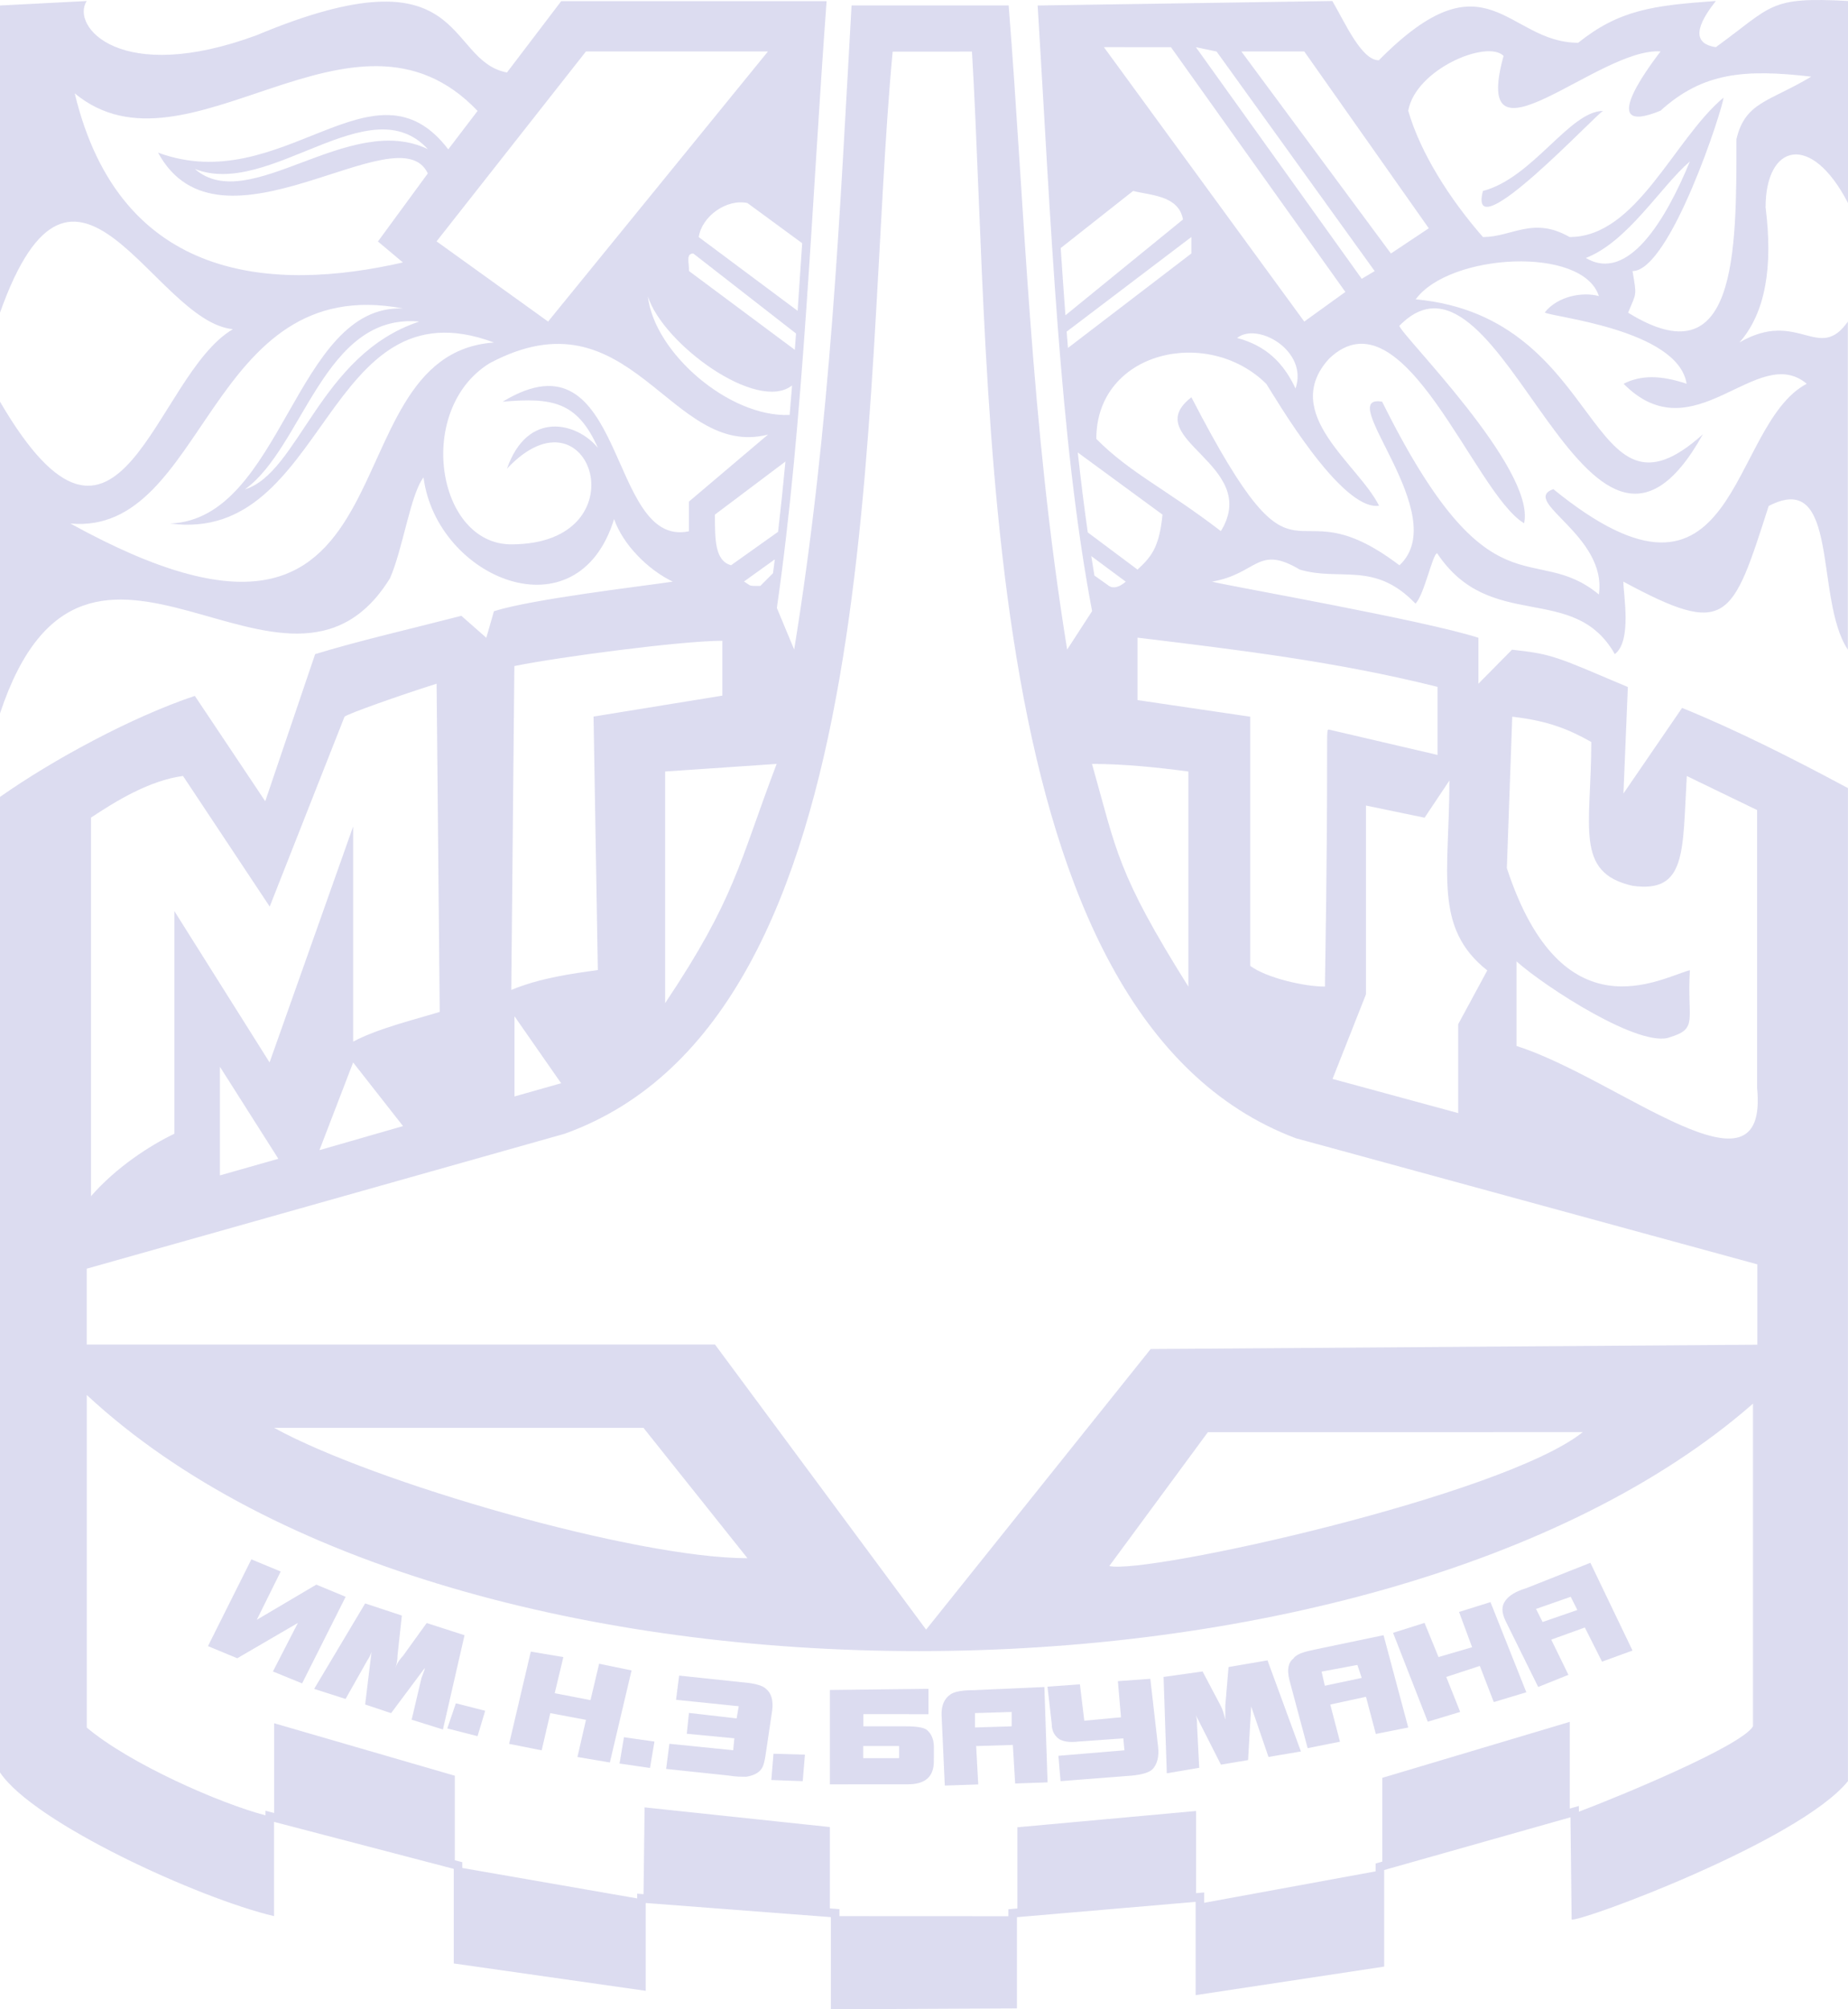 <svg width="92" height="100" viewBox="0 0 92 100" fill="none" xmlns="http://www.w3.org/2000/svg">
<g clip-path="url(#clip0_4976_7919)">
<path fill-rule="evenodd" clip-rule="evenodd" d="M46.105 81.104L35.595 66.915L4.318 66.918V63.141L28.102 56.428C44.439 50.586 42.826 19.778 44.439 2.57L48.388 2.567C49.411 19.776 48.388 50.578 64.508 56.648L87.487 62.925V66.924L57.284 67.14L46.105 81.104ZM41.364 100V95.414L32.147 94.71V99.081L22.59 97.719V93.012L13.642 90.672V95.363C9.923 94.49 1.666 90.72 -3.05176e-05 88.211V39.662C2.637 37.805 6.579 35.676 9.7 34.634L13.205 39.877L15.688 32.557C17.79 31.906 20.653 31.249 22.968 30.648L24.21 31.741L24.59 30.42C26.476 29.815 32.031 29.168 33.491 28.948C32.248 28.348 31.008 27.098 30.572 25.834C28.745 31.741 21.734 28.779 21.085 23.762C20.436 24.589 20.062 27.312 19.413 28.783C14.235 37.146 4.316 22.504 5.39897e-05 35.505V19.99C5.988 30.261 7.654 18.681 11.596 16.383C7.654 16.011 3.723 5.082 5.39897e-05 15.562V0.274L4.316 0.051C3.505 1.31 5.988 4.259 12.78 1.752C23.352 -2.671 22.106 3.01 25.238 3.608L27.939 0.058L41.151 0.06C40.406 10.09 40.017 20.953 38.675 30.257L39.537 32.329C41.37 21.021 41.807 10.534 42.394 0.269H50.215C51.025 10.534 51.294 21.021 53.127 32.329L54.369 30.415C52.749 21.914 52.317 11.031 51.659 0.274L66.33 0.051C66.969 1.145 67.781 3.001 68.643 3.001C74.034 -2.458 75.005 2.128 78.567 2.128C80.613 0.494 82.285 0.271 85.421 0.049C84.772 0.876 83.962 2.128 85.421 2.348C88.271 0.276 88.058 -0.166 92 0.049V10.105C90.167 6.555 87.897 7.156 87.897 10.321C88.271 13.27 87.897 15.564 86.598 17.043C89.511 15.349 90.54 18.078 91.993 16.006V32.335C90.314 29.815 91.62 23.322 88.051 25.183C86.225 30.868 85.999 31.741 80.817 28.948C80.817 29.606 81.253 31.898 80.391 32.555C78.345 28.948 74.184 31.519 71.547 27.534C71.328 27.534 70.904 29.606 70.468 30.041C68.422 27.912 66.751 28.948 64.706 28.348C62.597 27.09 62.597 28.563 60.334 28.948C61.196 29.17 70.904 30.868 73.599 31.741V34.029L75.272 32.335C77.318 32.551 77.541 32.714 81.04 34.192L80.821 39.492L83.74 35.232C86.436 36.325 89.348 37.799 91.998 39.224V88.646C89.567 91.648 78.619 95.687 78.241 95.531L78.184 90.445L68.91 93.069V97.875L59.523 99.296V94.653L50.627 95.416V99.956L41.364 100ZM10.949 58.498V53.092L13.857 57.671L10.949 58.498ZM15.903 57.242L17.581 52.878L20.064 56.044L15.903 57.242ZM25.613 54.57V50.578L27.935 53.912L25.613 54.57ZM33.113 38.397L38.664 38.019C36.775 42.99 36.618 44.681 33.113 49.925V38.397ZM59.161 38.397V49.104C55.599 43.421 55.599 42.385 54.363 38.019C55.929 38.019 57.608 38.19 59.161 38.397ZM66.339 53.697L68.002 49.489V40.091L70.921 40.696L72.157 38.846C72.157 43.432 71.347 46.166 74.042 48.297L72.594 50.974V55.397L66.339 53.697ZM60.133 71.277L78.795 71.275C74.853 74.436 57.058 78.375 55.225 77.939L60.133 71.277ZM32.033 71.061L37.211 77.55C31.653 77.554 18.602 73.789 13.644 71.061H32.033ZM62.242 35.67L56.628 34.843V31.735C61.587 32.336 66.552 32.927 71.566 34.185V37.572L66.174 36.314C65.961 36.314 66.174 35.872 65.961 49.1C64.931 49.106 63.04 48.664 62.242 48.071V35.67ZM39.709 15.47L34.785 11.799C34.942 10.757 36.182 9.883 37.211 10.105L39.935 12.104C39.862 13.228 39.787 14.351 39.709 15.47ZM39.569 17.41L34.303 13.491C34.303 13.053 34.142 12.617 34.516 12.617L39.629 16.598C39.609 16.869 39.589 17.139 39.569 17.41ZM39.311 20.651C36.311 20.785 32.572 17.562 32.253 14.748C33.005 17.122 37.699 20.548 39.432 19.183C39.393 19.674 39.353 20.163 39.311 20.651ZM38.736 26.468L36.395 28.132C35.591 27.91 35.591 26.87 35.591 25.612L39.102 22.97C38.99 24.151 38.868 25.319 38.736 26.468ZM38.484 28.526L37.848 29.164C37.205 29.164 37.418 29.164 37.038 28.942L38.571 27.84C38.543 28.07 38.513 28.298 38.484 28.526ZM54.328 27.676L56.042 28.948C56.042 28.948 55.599 29.386 55.225 29.171L54.484 28.645C54.431 28.325 54.379 28.002 54.328 27.676ZM53.656 22.519L57.873 25.612C57.71 27.305 57.273 27.743 56.63 28.348L54.153 26.497C53.969 25.209 53.805 23.881 53.656 22.519ZM53.103 16.505L59.31 11.797C59.31 12.012 59.31 12.395 59.31 12.617L53.167 17.317C53.145 17.047 53.124 16.776 53.103 16.505ZM52.806 12.346L56.411 9.503C57.28 9.725 58.681 9.725 58.893 10.924L53.041 15.692C52.958 14.588 52.88 13.472 52.806 12.346ZM3.72 4.646C9.328 9.285 17.581 -0.982 23.776 5.52L22.316 7.433C18.605 2.568 14.069 9.89 7.869 7.596C10.944 13.275 19.838 5.517 21.298 8.632L18.815 12.019L20.058 13.062C13.644 14.527 5.99 14.091 3.72 4.646ZM9.702 8.41C13.42 9.881 18.392 4.261 21.304 7.426C17.362 5.52 12.402 10.761 9.702 8.41ZM21.734 12.012L29.171 2.561H38.232L27.286 16.004L21.734 12.012ZM3.508 26.056C10.299 26.661 10.299 13.497 20.064 15.353C14.673 15.131 14.076 25.84 8.462 26.056C16.335 27.099 16.116 13.882 24.593 17.047C15.903 17.645 21.304 35.879 3.508 26.056ZM12.189 24.356C15.097 22.284 16.12 15.562 20.872 16.004C15.903 17.645 14.884 23.535 12.189 24.356ZM25.453 27.092C21.734 27.092 20.655 20.377 24.373 18.079C31.436 14.313 33.332 22.884 38.234 21.629L34.299 24.963V26.441C30.196 27.314 31.223 16.229 25.025 19.992C27.507 19.776 28.743 19.992 29.766 22.291C28.743 21.032 26.267 20.381 25.238 23.327C29.388 18.903 32.033 27.092 25.453 27.092ZM64.931 16.004L54.956 2.346L58.294 2.348L66.977 14.529L64.931 16.004ZM67.792 13.875L59.536 2.348L60.566 2.564L68.437 13.493L67.792 13.875ZM61.799 2.561H64.931L71.13 11.361L69.245 12.617L61.799 2.561ZM81.053 15.562C81.483 14.527 81.483 14.748 81.273 13.491C83.158 13.491 85.801 5.297 85.801 4.86C83.319 6.938 81.486 11.797 78.141 11.797C76.314 10.754 75.285 11.797 73.825 11.797C72.153 9.883 70.704 7.589 70.107 5.511C70.481 3.432 74.043 1.961 74.853 2.781C73.18 8.845 79.598 2.346 82.667 2.559C82.513 2.781 79.214 6.929 82.667 5.509C84.776 3.595 86.874 3.43 90.171 3.815C88.069 5.073 86.879 5.073 86.446 6.929C86.451 12.617 86.451 18.903 81.053 15.562ZM73.825 9.505C76.314 8.854 78.141 5.52 79.813 5.52C79.6 5.52 73.019 12.617 73.825 9.505ZM78.951 12.839C81.053 12.019 82.669 9.289 84.129 8.034C82.939 10.924 81.053 14.091 78.951 12.839ZM61.587 16.82C62.61 16.007 65.144 17.471 64.495 19.334C63.908 18.076 63.04 17.203 61.587 16.82ZM68.808 19.992C66.334 19.561 72.366 25.621 69.67 28.135C63.904 23.764 64.931 30.642 59.313 19.772C56.624 21.844 62.825 23.107 60.779 26.434C58.077 24.356 56.25 23.535 54.578 21.842C54.578 17.471 60.129 16.22 63.042 19.106C63.472 19.763 66.76 25.442 68.654 25.17C67.627 23.098 63.691 20.577 66.167 17.85C69.89 14.3 73.393 24.571 75.876 26.043C76.469 23.313 69.668 16.592 69.668 16.213C74.846 10.913 78.942 32.1 84.776 21.613C78.942 26.863 80.024 15.771 70.478 14.898C72.151 12.606 78.788 12.221 79.598 14.735C78.788 14.513 77.552 14.735 76.903 15.549C77.116 15.765 83.534 16.37 83.966 19.099C82.66 18.664 81.69 18.664 80.828 19.099C84.34 22.649 87.465 17.027 89.947 19.099C86.005 21.178 86.603 31.885 77.329 24.343C75.656 24.948 80.024 26.641 79.598 29.586C76.312 26.877 74.203 30.862 68.808 19.992ZM75.498 47.848C76.905 49.106 81.698 52.219 83.158 51.614C84.561 51.183 83.975 50.747 84.129 48.286C82.669 48.664 77.774 51.614 75.016 43.205L75.285 35.67C77.118 35.879 78.141 36.321 79.22 36.928C79.22 41.136 78.365 43.428 81.273 44.085C83.975 44.464 83.755 42.385 83.975 38.622L87.474 40.315V54.137C88.071 60.183 80.623 53.697 75.498 52.056V47.848ZM25.607 33.149C27.716 32.714 33.916 31.891 35.962 31.891V34.621L29.549 35.663L29.762 48.28C28.532 48.449 26.906 48.664 25.453 49.269L25.607 33.149ZM4.531 59.534V40.691C5.766 39.871 7.439 38.842 9.111 38.619L13.427 45.119L17.152 35.668C17.364 35.505 19.847 34.625 21.736 34.027L21.891 50.362C20.655 50.741 18.822 51.183 17.581 51.84V41.133L13.42 52.876L8.679 45.341V56.426C7.436 57.02 5.764 58.116 4.531 59.534ZM41.314 94.979V90.93L32.09 89.951L32.037 94.271L31.721 94.247V94.482L23.015 92.967V92.68L22.644 92.584V88.376L13.646 85.763V90.23L13.217 90.118V90.347C10.93 89.75 6.441 87.772 4.32 85.979V69.427C22.759 86.566 68.656 86.135 87.269 69.859V85.921C86.677 86.909 80.605 89.409 78.605 90.166L78.601 89.882L78.15 90.01V85.695L68.817 88.481V92.65L68.485 92.744V93.135L59.948 94.7V94.185L59.545 94.22V90.131L50.649 90.941V94.983L50.202 95.021V95.368L41.789 95.364V95.016L41.314 94.979ZM15.04 83.781L13.587 83.187L14.83 80.772L11.813 82.53L10.354 81.925L12.514 77.607L13.974 78.212L12.784 80.616L15.748 78.865L17.208 79.47L15.04 83.781ZM22.051 86.075L20.494 85.587L20.983 83.508C21.035 83.352 21.091 83.236 21.143 83.077V83.02L19.471 85.261L18.179 84.83L18.496 82.206C18.444 82.369 18.392 82.479 18.283 82.642L17.204 84.555L15.64 84.054L18.179 79.8L20.006 80.405L19.792 82.371C19.792 82.644 19.736 82.866 19.677 83.022C19.734 82.866 19.838 82.644 20.058 82.418L21.241 80.777L23.126 81.382L22.051 86.075ZM23.774 86.407L22.268 86.022L22.694 84.771L24.154 85.143L23.774 86.407ZM30.361 87.716L28.747 87.443L29.173 85.594L27.396 85.261L26.966 87.111L25.346 86.79L26.425 82.198L28.046 82.47L27.616 84.269L29.397 84.613L29.827 82.802L31.441 83.135L30.361 87.716ZM32.359 87.989L30.843 87.769L31.063 86.46L32.581 86.676L32.359 87.989ZM38.123 87.278C38.071 87.65 38.015 87.883 37.904 88.042C37.75 88.257 37.478 88.374 37.151 88.427C36.938 88.427 36.609 88.427 36.288 88.369L33.163 88.037L33.324 86.786L36.501 87.107L36.557 86.513L34.19 86.286L34.299 85.25L36.673 85.523L36.777 84.918L33.656 84.597L33.81 83.392L36.942 83.724C37.535 83.77 37.965 83.88 38.126 84.045C38.395 84.261 38.499 84.604 38.447 85.092L38.123 87.278ZM39.963 88.646L38.399 88.589L38.508 87.281L40.072 87.327L39.963 88.646ZM46.49 87.657C46.49 88.431 46.059 88.803 45.191 88.803L41.314 88.805V84.109L46.222 84.052V85.314L42.98 85.312V85.917H45.089C45.63 85.917 45.944 85.974 46.112 86.073C46.331 86.242 46.492 86.515 46.492 86.946L46.49 87.657ZM44.761 87.5V86.896H42.973V87.5H44.761ZM52.152 88.706L50.538 88.763L50.423 86.843L48.596 86.9L48.701 88.809L47.035 88.866L46.874 85.323C46.874 84.892 46.989 84.56 47.311 84.333C47.523 84.177 47.954 84.118 48.488 84.118L51.993 83.962L52.152 88.706ZM50.364 85.917V85.202L48.538 85.259V85.974L50.364 85.917ZM57.655 86.953C57.708 87.441 57.599 87.773 57.432 87.989C57.278 88.204 56.897 88.321 56.304 88.374L52.799 88.646L52.691 87.384L55.977 87.111L55.924 86.517L53.711 86.674C53.223 86.731 52.953 86.674 52.734 86.557C52.521 86.401 52.36 86.185 52.36 85.794L52.147 83.944L53.761 83.828L53.98 85.638L55.807 85.468L55.653 83.669L57.267 83.553L57.655 86.953ZM64.764 87.168L63.15 87.441L62.455 85.415C62.403 85.259 62.34 85.094 62.288 84.927L62.134 87.597L60.783 87.826L59.536 85.369C59.593 85.525 59.593 85.69 59.593 85.857L59.701 87.982L58.088 88.255L57.927 83.46L59.869 83.187L60.787 84.927C60.896 85.143 60.942 85.369 61 85.585C61 85.369 61 85.143 61 84.881L61.161 82.967L63.102 82.635L64.764 87.168ZM70.107 85.976L68.493 86.297L68.004 84.448L66.226 84.833L66.708 86.682L65.099 87.004L64.18 83.57C64.071 83.082 64.128 82.75 64.399 82.534C64.553 82.312 64.94 82.202 65.479 82.092L68.878 81.382L70.107 85.976ZM67.792 83.508L67.575 82.862L65.794 83.194L65.954 83.898L67.792 83.508ZM75.986 84.223L74.366 84.712L73.671 82.912L71.999 83.46L72.694 85.2L71.08 85.688L69.351 81.265L70.919 80.77L71.614 82.47L73.287 81.982L72.637 80.225L74.201 79.736L75.986 84.223ZM81.273 82.147L79.755 82.699L78.899 80.999L77.227 81.604L78.082 83.355L76.577 83.959L74.957 80.682C74.744 80.24 74.744 79.919 74.957 79.646C75.118 79.42 75.446 79.204 75.986 79.041L79.175 77.779L81.273 82.147ZM78.525 80.128L78.197 79.47L76.469 80.075L76.796 80.726L78.525 80.128Z" fill="#DCDCF0"/>
</g>
<defs>
<clipPath id="clip0_4976_7919">
<rect width="92" height="100" fill="white"/>
</clipPath>
</defs>
</svg>
